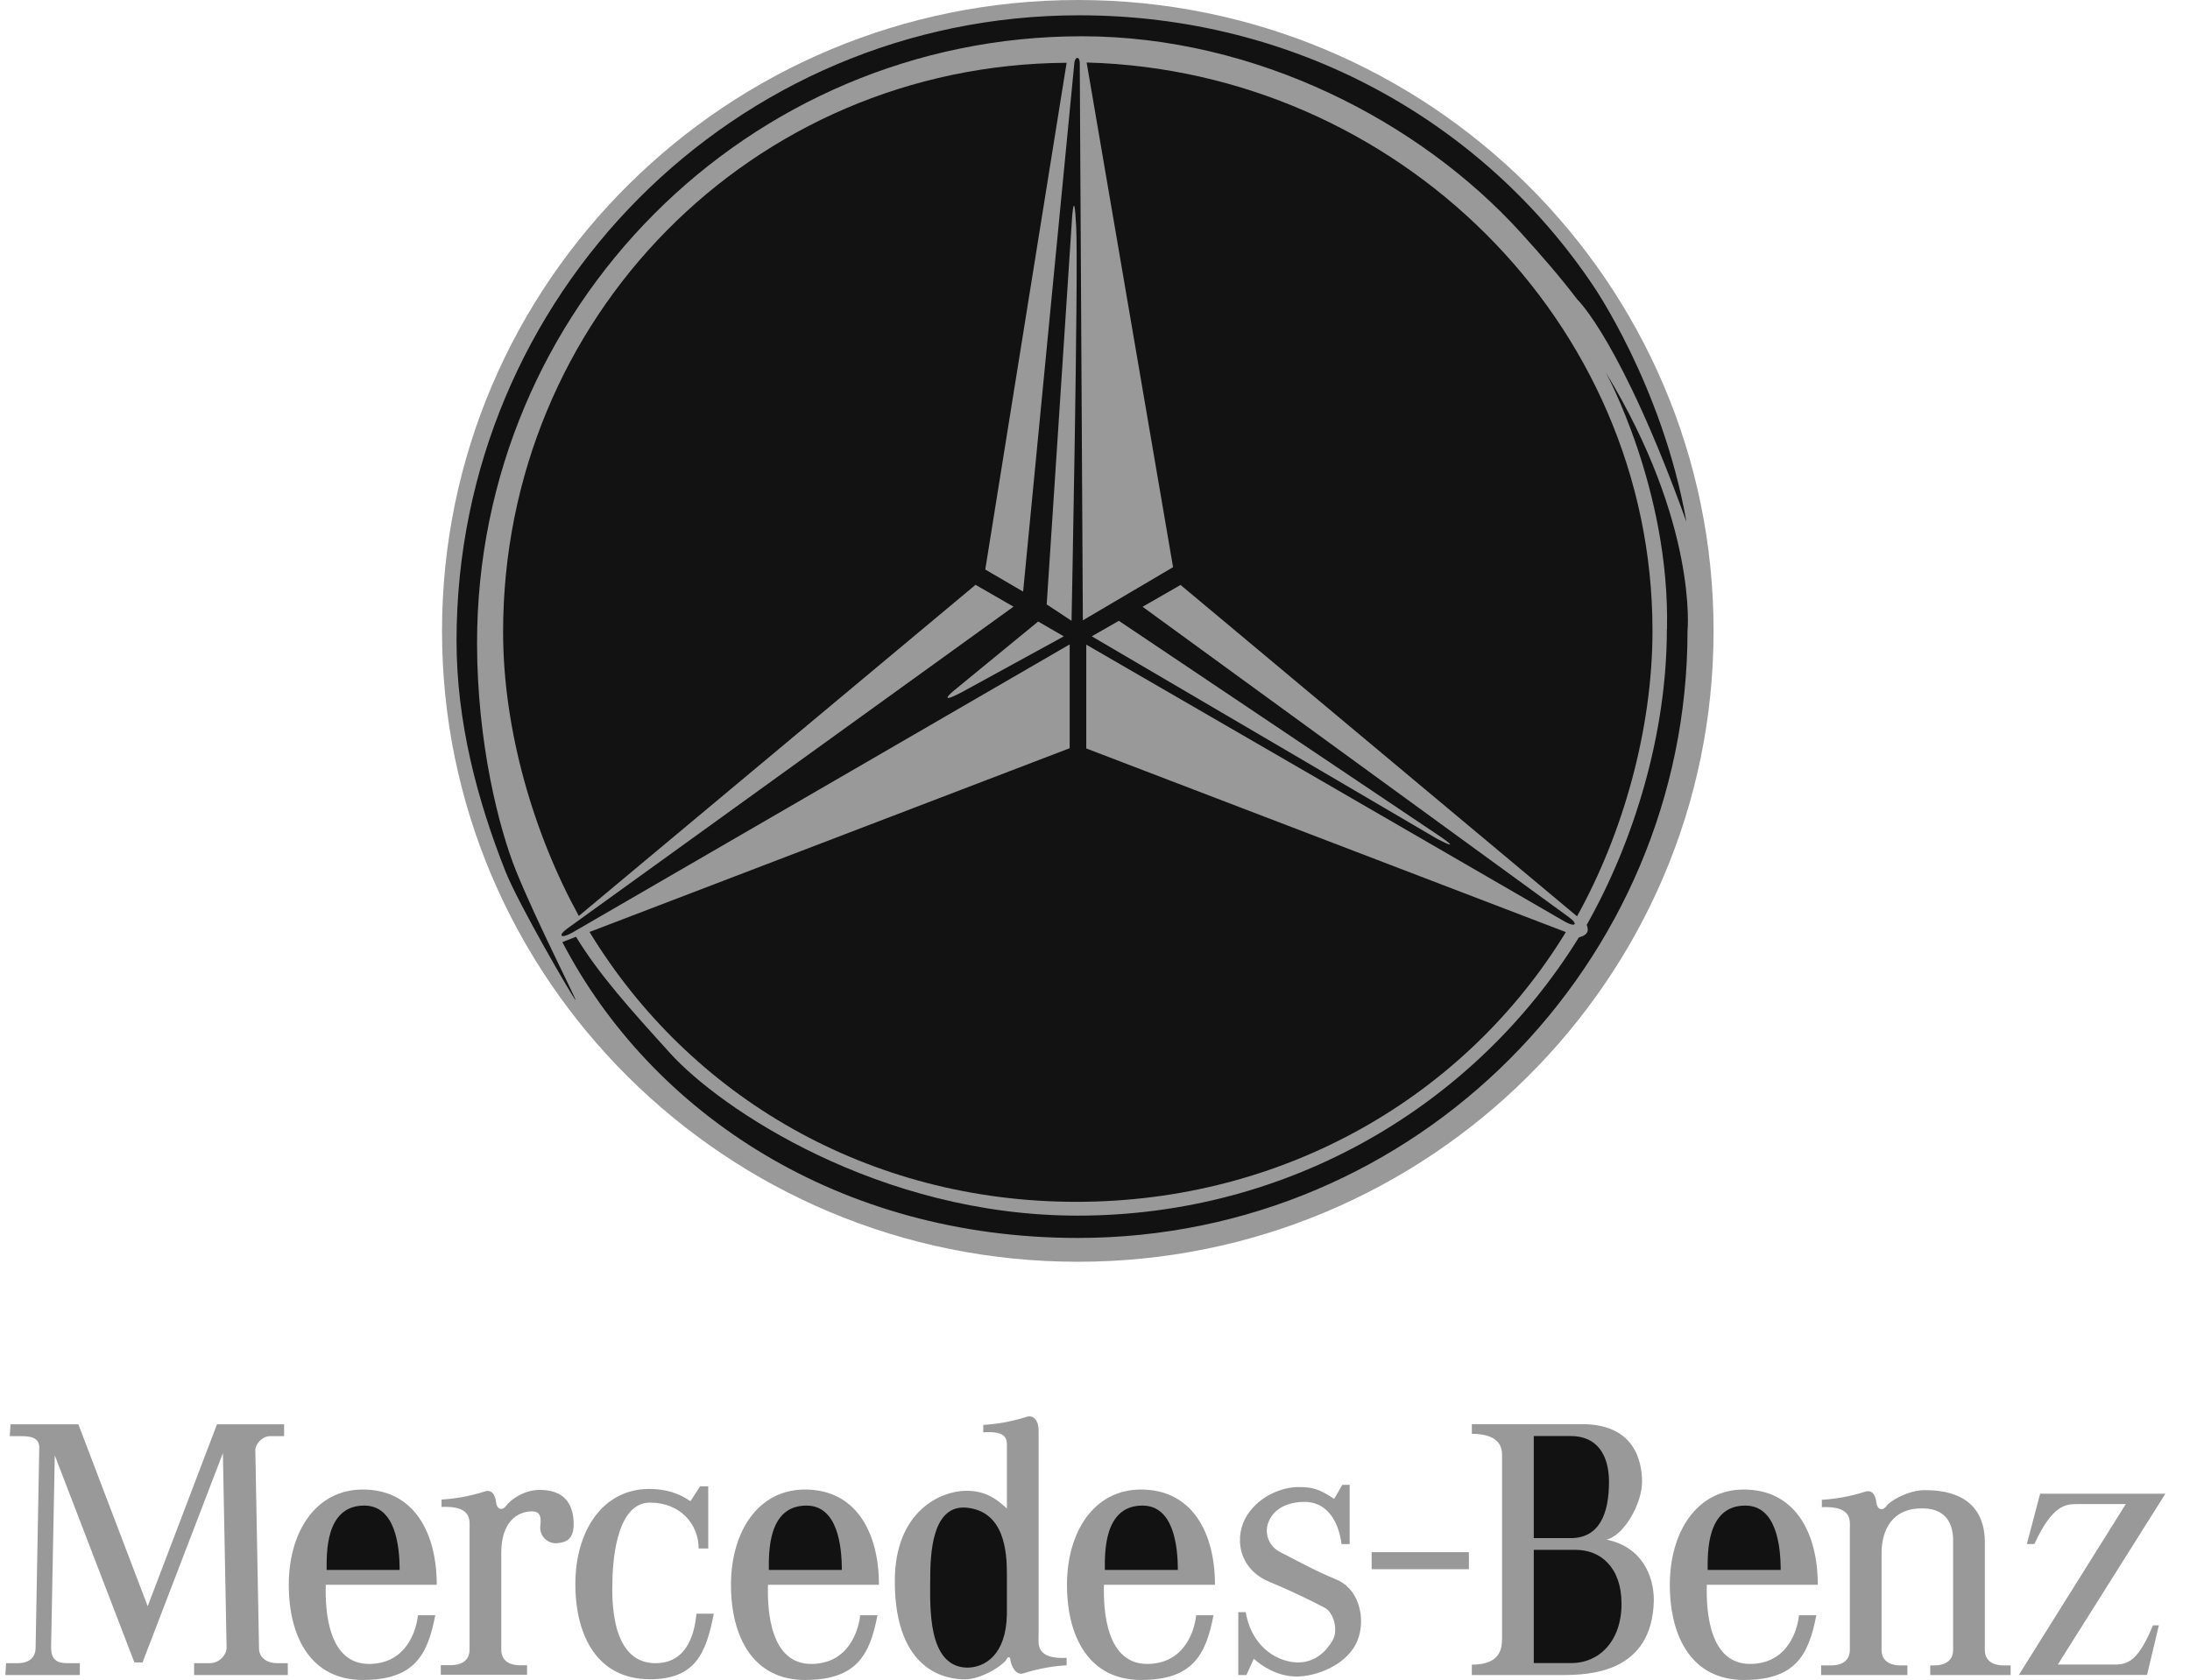 <?xml version="1.0" encoding="UTF-8"?> <svg xmlns="http://www.w3.org/2000/svg" width="73" height="56" viewBox="0 0 73 56" fill="none"> <g clip-path="url(#clip0_40_455)"> <path fill-rule="evenodd" clip-rule="evenodd" d="M0.351 47.481L0.326 47.876H0.695C0.965 47.876 1.309 47.901 1.309 48.246L1.187 54.927C1.187 55.174 1.064 55.445 0.572 55.445H0.203L0.179 55.84H2.661V55.445H2.243C1.924 55.445 1.703 55.346 1.703 54.927L1.826 48.517L4.48 55.42H4.751L7.43 48.443L7.553 54.927C7.553 55.149 7.332 55.445 6.987 55.445H6.471V55.84H9.593V55.445H9.224C8.954 55.445 8.634 55.297 8.634 54.952L8.511 48.345C8.511 48.123 8.757 47.876 9.003 47.876H9.47V47.481H7.233L4.923 53.546L2.612 47.481H0.351Z" fill="#999999"></path> <path fill-rule="evenodd" clip-rule="evenodd" d="M10.863 52.83H14.558C14.558 51.079 13.788 49.656 12.092 49.656C10.519 49.656 9.626 51.079 9.626 52.83C9.626 54.582 10.371 56.004 12.092 56.004C13.813 56.004 14.255 55.174 14.509 53.846H13.931C13.882 54.335 13.563 55.445 12.334 55.47C10.933 55.498 10.834 53.694 10.859 52.83H10.863Z" fill="#999999"></path> <path fill-rule="evenodd" clip-rule="evenodd" d="M17.569 55.836V55.515H17.323C17.102 55.515 16.709 55.441 16.709 54.997V51.765C16.709 50.754 17.225 50.384 17.741 50.384C17.938 50.384 18.061 50.483 18.012 50.853C17.963 51.223 18.282 51.469 18.552 51.445C18.823 51.42 19.167 51.371 19.118 50.68C19.069 49.989 18.675 49.669 17.987 49.669C17.446 49.669 17.004 50.014 16.881 50.187C16.738 50.388 16.561 50.31 16.537 50.088C16.512 49.866 16.414 49.644 16.168 49.718C15.627 49.891 15.136 49.965 14.718 49.989V50.236C15.75 50.187 15.652 50.705 15.652 50.951V54.993C15.652 55.437 15.259 55.511 15.037 55.511H14.693V55.831H17.569V55.836Z" fill="#999999"></path> <path fill-rule="evenodd" clip-rule="evenodd" d="M23.018 50.051C22.657 49.788 22.199 49.636 21.646 49.636C20.072 49.636 19.179 51.058 19.179 52.806C19.179 54.553 19.925 55.971 21.646 55.98C23.17 55.988 23.538 55.124 23.792 53.796H23.215C23.166 54.286 22.993 55.42 21.887 55.445C20.486 55.478 20.388 53.669 20.413 52.806C20.413 52.263 20.486 50.092 21.666 50.092C22.674 50.092 23.288 50.807 23.288 51.621H23.608V49.549H23.337L23.014 50.047L23.018 50.051Z" fill="#999999"></path> <path fill-rule="evenodd" clip-rule="evenodd" d="M34.62 54.553V47.675C34.62 47.391 34.472 47.157 34.227 47.231C33.686 47.403 33.194 47.477 32.776 47.502V47.749C33.489 47.699 33.563 47.921 33.563 48.168V50.289C33.243 49.993 32.875 49.697 32.211 49.697C31.375 49.697 29.827 50.363 29.827 52.707C29.827 55.786 31.621 55.984 32.162 55.984C32.703 55.984 33.416 55.539 33.563 55.305C33.575 55.256 33.649 55.194 33.674 55.305C33.698 55.527 33.858 55.86 34.104 55.786C34.645 55.614 35.136 55.539 35.554 55.515V55.268C34.522 55.318 34.62 54.8 34.62 54.553Z" fill="#999999"></path> <path fill-rule="evenodd" clip-rule="evenodd" d="M48.963 52.312V51.745H45.722V52.312H48.963Z" fill="#999999"></path> <path fill-rule="evenodd" clip-rule="evenodd" d="M41.277 53.743V55.84H41.547L41.793 55.297C42.039 55.519 42.555 55.889 43.219 55.889C43.883 55.889 44.817 55.519 45.185 54.828C45.554 54.138 45.382 53.003 44.546 52.657C43.813 52.357 43.174 51.992 42.678 51.745C42.285 51.547 42.191 51.153 42.236 50.906C42.309 50.511 42.654 50.092 43.44 50.067C44.227 50.043 44.62 50.709 44.718 51.474H44.989V49.5H44.743L44.472 49.969C43.956 49.623 43.735 49.574 43.268 49.574C42.801 49.574 42.014 49.821 41.572 50.511C41.13 51.202 41.252 52.288 42.309 52.731C43.366 53.176 43.858 53.447 44.153 53.595C44.448 53.743 44.62 54.335 44.423 54.68C44.227 55.026 43.858 55.42 43.268 55.42C42.678 55.42 41.744 55.001 41.523 53.743H41.277Z" fill="#999999"></path> <path fill-rule="evenodd" clip-rule="evenodd" d="M50.069 54.578V48.489C50.069 47.872 49.43 47.798 49.061 47.798V47.477H52.744C54.465 47.477 54.735 48.686 54.735 49.401C54.735 50.117 54.145 51.178 53.555 51.325C54.735 51.572 55.128 52.534 55.128 53.348C55.079 55.766 52.99 55.84 52.08 55.84H49.061V55.494C50.044 55.494 50.069 54.927 50.069 54.582V54.578Z" fill="#999999"></path> <path fill-rule="evenodd" clip-rule="evenodd" d="M65.104 51.35V55.001C65.104 55.445 64.71 55.519 64.489 55.519H64.342V55.84H67.021V55.519H66.775C66.554 55.519 66.161 55.445 66.161 55.001V51.379C66.136 49.726 64.661 49.677 64.145 49.677C63.629 49.677 63.014 50.022 62.891 50.195C62.748 50.396 62.572 50.318 62.547 50.096C62.523 49.874 62.424 49.652 62.179 49.726C61.638 49.899 61.146 49.973 60.728 49.998V50.244C61.761 50.195 61.662 50.713 61.662 50.959V55.001C61.662 55.445 61.269 55.519 61.048 55.519H60.704V55.84H63.58V55.519H63.334C63.113 55.519 62.719 55.445 62.719 55.001V51.77C62.719 51.227 62.916 50.363 63.924 50.289C64.932 50.215 65.104 50.881 65.104 51.35Z" fill="#999999"></path> <path fill-rule="evenodd" clip-rule="evenodd" d="M67.562 51.473L68.004 49.796H72.179L68.594 55.49H70.511C70.954 55.49 71.298 55.318 71.765 54.183H71.962L71.568 55.836H67.295L70.86 50.141H69.262C68.869 50.141 68.426 50.141 67.812 51.473H67.566H67.562Z" fill="#999999"></path> <path fill-rule="evenodd" clip-rule="evenodd" d="M25.603 52.83H29.298C29.298 51.079 28.528 49.656 26.832 49.656C25.259 49.656 24.366 51.079 24.366 52.83C24.366 54.582 25.111 56.004 26.832 56.004C28.553 56.004 28.995 55.174 29.249 53.846H28.672C28.622 54.335 28.303 55.445 27.074 55.47C25.673 55.498 25.574 53.694 25.599 52.83H25.603Z" fill="#999999"></path> <path fill-rule="evenodd" clip-rule="evenodd" d="M36.803 52.83H40.499C40.499 51.079 39.728 49.656 38.032 49.656C36.459 49.656 35.566 51.079 35.566 52.83C35.566 54.582 36.312 56.004 38.032 56.004C39.753 56.004 40.196 55.174 40.45 53.846H39.872C39.823 54.335 39.503 55.445 38.274 55.47C36.873 55.498 36.775 53.694 36.799 52.83H36.803Z" fill="#999999"></path> <path fill-rule="evenodd" clip-rule="evenodd" d="M56.898 52.83H60.593C60.593 51.079 59.823 49.656 58.127 49.656C56.554 49.656 55.661 51.079 55.661 52.83C55.661 54.582 56.406 56.004 58.127 56.004C59.848 56.004 60.29 55.174 60.544 53.846H59.966C59.917 54.335 59.598 55.445 58.369 55.47C56.968 55.498 56.869 53.694 56.894 52.83H56.898Z" fill="#999999"></path> <path fill-rule="evenodd" clip-rule="evenodd" d="M10.888 52.337C10.888 51.794 10.838 50.191 12.141 50.191C13.174 50.191 13.321 51.523 13.321 52.337H10.888Z" fill="#121212"></path> <path fill-rule="evenodd" clip-rule="evenodd" d="M33.563 53.817C33.538 55.174 32.825 55.593 32.236 55.593C30.908 55.568 31.007 53.546 31.007 52.682C31.007 51.819 31.056 50.117 32.26 50.265C33.465 50.413 33.563 51.696 33.563 52.46V53.817Z" fill="#121212"></path> <path fill-rule="evenodd" clip-rule="evenodd" d="M51.126 55.441H52.379C53.313 55.441 54.051 54.701 54.051 53.467C54.051 52.234 53.338 51.667 52.527 51.667H51.126V55.437V55.441Z" fill="#121212"></path> <path fill-rule="evenodd" clip-rule="evenodd" d="M51.126 51.276H52.355C53.313 51.276 53.633 50.462 53.633 49.401C53.633 48.538 53.264 47.872 52.355 47.872H51.126V51.276Z" fill="#121212"></path> <path fill-rule="evenodd" clip-rule="evenodd" d="M25.628 52.337C25.628 51.794 25.578 50.191 26.881 50.191C27.914 50.191 28.061 51.523 28.061 52.337H25.628Z" fill="#121212"></path> <path fill-rule="evenodd" clip-rule="evenodd" d="M36.828 52.337C36.828 51.794 36.779 50.191 38.082 50.191C39.114 50.191 39.261 51.523 39.261 52.337H36.828Z" fill="#121212"></path> <path fill-rule="evenodd" clip-rule="evenodd" d="M56.922 52.337C56.922 51.794 56.873 50.191 58.176 50.191C59.209 50.191 59.356 51.523 59.356 52.337H56.922Z" fill="#121212"></path> <path fill-rule="evenodd" clip-rule="evenodd" d="M35.923 42.063C24.218 42.063 14.73 32.644 14.734 21.029C14.739 9.415 24.227 0 35.931 0C47.635 0 57.123 9.419 57.119 21.033C57.119 32.648 47.627 42.063 35.927 42.063H35.923Z" fill="#999999"></path> <path fill-rule="evenodd" clip-rule="evenodd" d="M18.548 31.122L18.921 30.826C17.827 28.812 16.861 25.79 16.807 25.729C16.783 25.815 17.225 28.623 18.548 31.122Z" fill="#999999"></path> <path fill-rule="evenodd" clip-rule="evenodd" d="M36.222 2.089L39.102 18.908L36.095 20.68L35.992 2.097C35.992 1.875 35.837 1.875 35.812 2.097L34.104 19.722L32.842 18.986L35.554 2.093C25.058 2.158 16.77 10.615 16.77 21.066C16.77 24.368 17.807 27.829 19.294 30.535L32.518 19.496L33.784 20.224L18.933 30.938C18.577 31.188 18.684 31.312 19.077 31.09L35.656 21.482V24.943L19.651 31.069C22.997 36.566 28.942 40.065 35.878 40.065C42.801 40.065 48.844 36.558 52.195 31.073L36.209 24.951V21.49L52.154 30.72C52.514 30.925 52.625 30.81 52.285 30.567L38.086 20.228L39.352 19.5L52.568 30.547C54.079 27.825 55.083 24.355 55.083 21.025C55.083 10.71 46.533 2.364 36.23 2.084L36.222 2.089Z" fill="#121212"></path> <path fill-rule="evenodd" clip-rule="evenodd" d="M56.21 17.37C55.407 12.852 53.1 9.514 53.1 9.514C49.438 4.066 43.194 0.51 35.968 0.51C24.493 0.51 15.218 9.842 15.218 21.358C15.218 24.072 15.906 26.662 16.844 29.038C17.274 30.128 19.106 33.277 19.188 33.343C19.179 33.244 17.889 30.724 17.209 29.05C16.627 27.616 15.902 24.75 15.902 21.432C15.902 10.262 24.927 1.209 36.058 1.209C41.875 1.209 47.336 4.058 50.691 7.754C51.404 8.539 52.023 9.255 52.576 9.982C52.576 9.982 54.034 11.351 56.206 17.374L56.21 17.37Z" fill="#121212"></path> <path fill-rule="evenodd" clip-rule="evenodd" d="M55.562 20.98C55.562 24.438 54.481 28.018 52.891 30.831C52.981 31.061 52.895 31.18 52.629 31.25C49.159 36.858 42.969 40.525 35.919 40.525C29.302 40.525 24.014 36.961 22.342 35.115C20.986 33.618 19.978 32.5 19.2 31.229L18.745 31.406C21.719 37.117 27.963 41.269 35.927 41.269C47.23 41.269 56.251 32.101 56.251 21.029C56.251 21.029 56.603 17.473 53.522 12.408C53.522 12.408 55.669 16.326 55.566 20.976L55.562 20.98Z" fill="#121212"></path> <path fill-rule="evenodd" clip-rule="evenodd" d="M34.603 20.721L31.785 23.032C31.785 23.032 31.191 23.525 32.043 23.085L35.46 21.214L34.608 20.721H34.603Z" fill="#999999"></path> <path fill-rule="evenodd" clip-rule="evenodd" d="M34.89 20.149L35.718 7.532C35.718 7.532 35.796 5.998 35.873 7.557C35.951 9.086 35.718 20.696 35.718 20.696L34.89 20.149Z" fill="#999999"></path> <path fill-rule="evenodd" clip-rule="evenodd" d="M36.39 21.214L37.295 20.696L48.008 27.887C48.008 27.887 48.811 28.434 47.906 27.965L36.394 21.214H36.39Z" fill="#999999"></path> </g> <defs> <clipPath id="clip0_40_455"> <rect width="72" height="56" fill="white" transform="translate(0.179)"></rect> </clipPath> </defs> </svg> 
